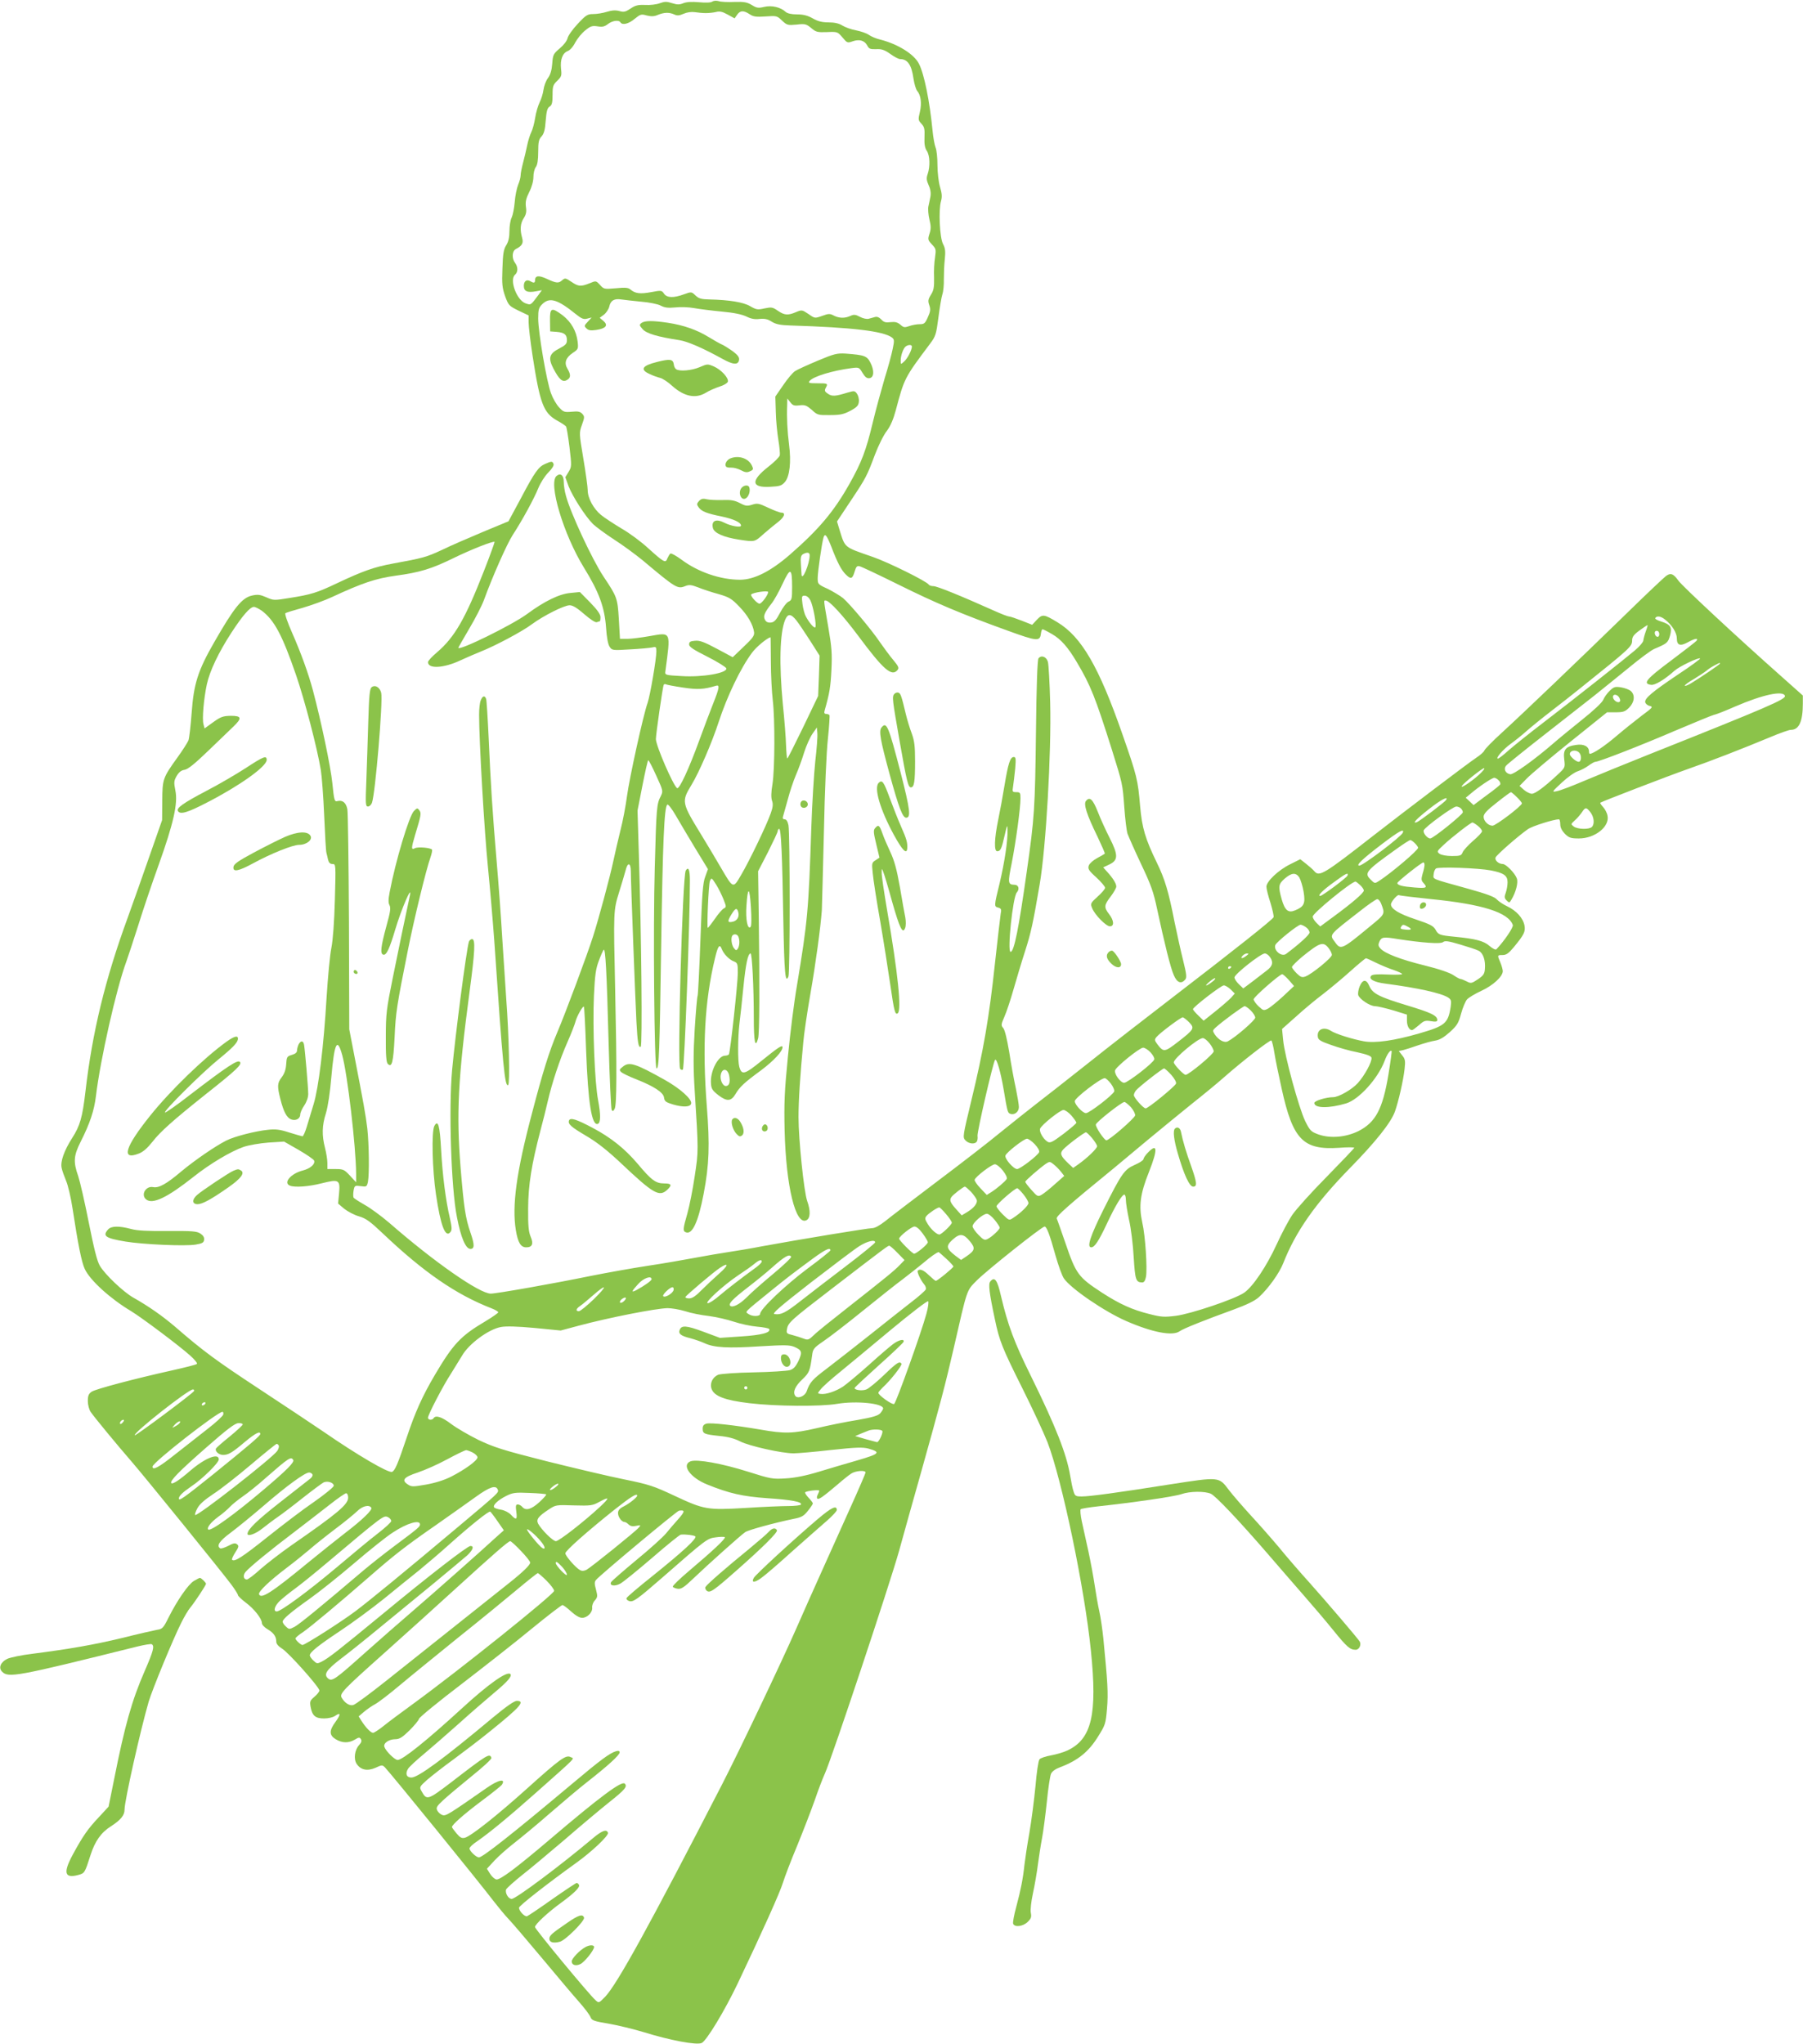 <?xml version="1.0" standalone="no"?>
<!DOCTYPE svg PUBLIC "-//W3C//DTD SVG 20010904//EN"
 "http://www.w3.org/TR/2001/REC-SVG-20010904/DTD/svg10.dtd">
<svg version="1.0" xmlns="http://www.w3.org/2000/svg"
 width="1129pt" height="1280pt" viewBox="0 0 1129 1280"
 preserveAspectRatio="xMidYMid meet">
<g transform="translate(0,1280) scale(0.1,-0.1)"
fill="#8bc34a" stroke="none">
<path d="M4460 12790 c-9 -7 -42 -8 -83 -4 -45 4 -78 2 -98 -6 -24 -10 -38
-10 -70 0 -34 11 -46 11 -77 0 -20 -8 -62 -13 -92 -11 -45 2 -63 -3 -92 -23
-32 -21 -42 -23 -70 -15 -23 6 -46 5 -78 -5 -25 -8 -63 -14 -85 -14 -36 0 -46
-6 -98 -62 -32 -34 -60 -74 -63 -89 -4 -17 -24 -43 -49 -64 -40 -34 -43 -40
-47 -95 -3 -40 -11 -69 -27 -91 -13 -17 -25 -51 -28 -74 -3 -23 -14 -58 -24
-78 -10 -20 -23 -64 -28 -97 -5 -33 -16 -73 -24 -89 -8 -16 -20 -53 -26 -83
-6 -30 -18 -80 -26 -110 -8 -30 -15 -65 -15 -78 0 -12 -7 -39 -16 -60 -8 -20
-18 -68 -21 -107 -3 -38 -12 -82 -19 -97 -8 -15 -14 -53 -14 -84 0 -39 -6 -67
-20 -89 -17 -27 -21 -55 -24 -147 -4 -97 -1 -121 17 -173 21 -57 25 -61 84
-90 l63 -30 0 -44 c0 -25 11 -119 25 -210 46 -298 68 -355 151 -403 30 -16 56
-34 59 -39 3 -5 13 -63 21 -129 14 -119 14 -122 -6 -155 l-20 -33 20 -56 c25
-64 103 -186 151 -235 19 -19 79 -63 134 -99 55 -35 136 -95 180 -131 207
-174 218 -180 265 -161 25 10 38 9 82 -8 29 -12 87 -31 128 -42 66 -19 82 -29
128 -77 53 -54 88 -114 94 -163 2 -21 -11 -38 -66 -90 l-68 -65 -99 53 c-79
42 -107 53 -137 50 -29 -2 -37 -7 -37 -23 0 -15 27 -33 115 -77 63 -32 116
-65 118 -73 7 -29 -150 -57 -282 -48 -97 5 -103 7 -100 27 34 257 39 247 -99
223 -51 -9 -114 -17 -139 -17 l-46 0 -7 123 c-8 132 -11 140 -96 267 -70 105
-207 399 -235 505 -8 27 -14 67 -14 88 0 41 -20 58 -45 37 -53 -44 43 -366
172 -575 94 -152 129 -248 138 -375 4 -60 12 -104 22 -119 15 -23 17 -24 127
-17 61 3 123 9 139 12 25 6 27 4 27 -25 0 -48 -39 -276 -55 -322 -27 -75 -114
-472 -129 -584 -8 -61 -26 -157 -41 -214 -14 -57 -34 -143 -44 -190 -21 -100
-91 -360 -128 -476 -36 -113 -173 -481 -224 -600 -50 -118 -91 -249 -159 -510
-96 -362 -125 -575 -100 -727 13 -79 31 -108 65 -108 38 0 47 22 28 66 -13 31
-17 68 -16 179 1 147 21 272 78 490 15 55 35 136 45 180 27 116 74 259 124
372 24 54 46 112 50 128 8 32 46 99 52 92 3 -2 9 -125 14 -273 12 -327 35
-474 73 -461 19 6 19 58 2 149 -21 109 -35 451 -26 653 6 131 12 171 31 220
12 33 26 64 30 68 11 12 19 -130 31 -583 6 -223 15 -411 19 -419 6 -11 10 -10
19 7 13 25 14 238 3 742 -11 501 -11 498 25 615 17 55 35 115 40 134 13 55 33
51 33 -6 0 -64 28 -798 35 -938 7 -133 13 -167 27 -159 11 7 5 672 -12 1214
l-8 265 31 158 c17 86 33 157 36 157 4 0 26 -43 50 -96 43 -94 44 -97 29 -128
-26 -50 -28 -68 -38 -448 -11 -376 -3 -1258 11 -1258 16 0 19 96 29 765 10
653 19 868 38 887 5 5 28 -24 54 -69 25 -43 80 -136 123 -207 l78 -128 -17
-47 c-15 -38 -20 -107 -30 -392 -7 -190 -15 -350 -18 -355 -3 -5 -11 -99 -18
-209 -9 -153 -9 -243 0 -385 24 -380 24 -376 0 -535 -12 -82 -33 -187 -46
-233 -28 -97 -29 -111 -9 -118 40 -16 78 67 111 241 35 183 39 305 20 546 -29
374 -14 660 51 929 18 77 29 92 42 59 12 -32 47 -68 77 -79 22 -9 24 -15 24
-71 0 -64 -47 -497 -56 -511 -3 -4 -14 -8 -24 -8 -44 0 -95 -100 -88 -175 2
-33 10 -44 47 -73 53 -40 79 -38 106 7 27 46 55 72 160 149 80 60 135 119 135
145 0 17 -26 0 -130 -84 -108 -88 -126 -93 -141 -38 -10 36 -9 184 1 269 5 41
17 145 25 230 15 147 28 210 45 210 9 0 20 -208 20 -402 0 -152 9 -196 27
-130 9 30 10 330 4 767 l-4 280 62 120 c33 66 61 125 61 132 0 7 4 13 9 13 12
0 19 -157 26 -575 6 -326 12 -398 32 -349 10 24 10 896 0 947 -5 24 -13 37
-24 37 -10 0 -14 6 -10 18 3 9 16 58 30 107 13 50 36 118 51 153 15 34 38 97
51 140 13 42 37 95 52 117 l28 40 3 -36 c2 -20 -4 -99 -13 -175 -8 -77 -20
-265 -25 -419 -17 -517 -23 -583 -90 -987 -17 -97 -42 -295 -56 -440 -22 -221
-25 -295 -21 -468 9 -350 69 -596 137 -560 25 13 26 60 4 121 -20 58 -54 384
-54 524 0 103 10 262 30 470 4 50 24 185 44 300 34 194 64 417 72 525 1 25 7
245 13 490 5 254 16 505 25 584 8 77 12 144 10 148 -3 4 -12 8 -21 8 -11 0
-14 6 -9 23 30 105 37 147 42 252 5 102 2 143 -20 271 -30 175 -29 164 -16
164 23 0 108 -93 203 -220 159 -214 211 -259 247 -215 11 13 6 23 -27 63 -22
26 -58 75 -81 108 -52 78 -190 242 -233 279 -19 15 -62 41 -96 58 -62 28 -63
30 -63 68 0 38 26 217 36 252 9 31 20 18 49 -55 38 -100 63 -147 90 -174 33
-33 42 -30 56 16 10 34 16 39 33 34 12 -3 120 -54 241 -114 234 -116 390 -182
680 -287 190 -69 207 -71 213 -19 2 14 6 26 10 26 4 0 30 -13 59 -30 56 -32
100 -82 155 -175 87 -146 116 -220 219 -545 69 -221 68 -217 79 -365 5 -71 14
-146 20 -165 7 -19 45 -105 85 -190 62 -130 78 -175 100 -280 47 -219 85 -372
105 -416 20 -47 46 -57 71 -28 11 13 9 33 -13 122 -15 59 -38 166 -53 237 -38
194 -61 270 -111 373 -72 148 -93 217 -105 354 -14 165 -19 188 -111 451 -147
422 -256 610 -407 701 -84 51 -94 52 -129 15 l-29 -31 -66 26 c-36 14 -71 26
-79 26 -7 0 -49 16 -93 36 -212 95 -358 154 -380 154 -13 0 -26 4 -30 10 -12
20 -254 140 -350 173 -184 64 -172 54 -209 172 l-15 50 83 125 c100 150 104
159 154 292 22 58 55 125 75 150 23 31 41 73 56 129 53 200 54 203 214 416 36
48 39 59 53 165 8 62 19 128 25 146 6 17 10 60 9 95 0 34 2 90 6 124 5 48 3
69 -11 95 -21 39 -29 212 -13 268 8 28 6 49 -6 90 -9 30 -16 90 -16 136 0 46
-5 95 -12 111 -6 15 -15 64 -19 108 -18 183 -52 352 -85 416 -30 60 -132 123
-241 151 -27 6 -59 20 -73 30 -14 10 -49 22 -79 28 -29 5 -68 19 -86 30 -22
14 -50 20 -88 20 -40 0 -67 7 -98 25 -32 18 -59 25 -98 25 -36 0 -61 6 -72 16
-32 29 -86 42 -134 31 -37 -9 -48 -7 -78 12 -29 17 -47 21 -108 19 -41 -2 -85
0 -99 5 -14 4 -31 3 -40 -3z m-40 -72 c19 0 48 3 64 7 22 6 40 2 72 -16 l44
-24 16 23 c19 27 40 28 78 3 24 -16 41 -18 100 -14 69 5 72 4 103 -26 31 -29
36 -30 91 -25 53 6 60 4 91 -21 30 -26 39 -28 99 -26 66 3 67 2 97 -33 29 -35
32 -36 63 -25 42 15 75 6 92 -25 11 -22 19 -25 56 -24 34 2 53 -4 89 -30 25
-18 52 -32 61 -32 47 0 72 -36 84 -122 5 -33 15 -67 23 -77 23 -26 30 -78 17
-132 -11 -47 -11 -52 10 -74 18 -19 21 -33 19 -83 -2 -43 2 -68 14 -86 20 -29
22 -98 6 -145 -9 -26 -8 -39 6 -71 12 -26 15 -50 11 -72 -4 -18 -9 -46 -13
-62 -3 -15 0 -52 7 -81 10 -41 10 -60 0 -89 -11 -35 -10 -39 15 -66 26 -27 27
-32 20 -82 -5 -29 -8 -86 -6 -126 1 -60 -2 -80 -20 -108 -18 -29 -19 -39 -10
-65 9 -26 7 -40 -9 -75 -17 -39 -23 -44 -51 -44 -18 0 -47 -5 -66 -12 -29 -10
-35 -9 -55 9 -18 15 -32 19 -61 16 -30 -4 -43 -1 -58 16 -13 14 -28 20 -40 16
-10 -3 -28 -8 -40 -11 -12 -3 -35 2 -54 12 -28 15 -38 16 -60 6 -35 -16 -70
-15 -104 2 -24 13 -33 13 -73 -2 -46 -16 -46 -16 -86 12 -39 26 -41 27 -77 12
-51 -22 -73 -20 -114 8 -33 23 -40 24 -84 15 -43 -10 -52 -8 -90 14 -43 25
-130 39 -254 42 -51 1 -67 5 -88 25 -25 24 -26 24 -73 7 -65 -24 -106 -22
-124 4 -14 21 -17 22 -80 10 -69 -13 -101 -9 -130 16 -14 12 -32 14 -92 8 -72
-6 -75 -6 -99 21 -25 27 -25 27 -66 10 -55 -22 -70 -20 -114 10 -35 24 -40 24
-56 10 -23 -21 -37 -20 -97 8 -52 24 -74 21 -74 -11 0 -15 -9 -16 -29 -4 -23
14 -41 1 -41 -29 0 -34 22 -44 76 -34 l37 7 -21 -29 c-50 -67 -47 -65 -82 -53
-55 20 -102 148 -65 179 19 16 19 49 0 74 -21 28 -19 73 4 86 41 21 50 38 40
72 -14 51 -11 90 11 123 14 22 18 39 13 70 -4 32 1 53 21 93 16 31 26 68 26
94 0 24 7 52 15 62 10 13 15 44 15 95 0 62 4 79 21 97 15 17 22 40 26 99 5 60
10 79 25 88 14 9 18 24 18 73 0 54 3 63 29 88 27 26 29 33 24 75 -6 57 9 98
41 111 15 5 35 28 48 54 13 24 41 59 63 76 33 27 44 30 77 25 30 -5 43 -2 64
14 28 22 69 28 79 11 12 -19 51 -10 89 22 36 29 41 31 76 21 29 -7 47 -6 70 4
39 16 71 17 103 2 18 -8 31 -7 58 5 20 9 48 13 69 10 19 -3 51 -6 70 -6z
m-405 -1807 c50 -4 105 -15 123 -25 25 -13 46 -15 90 -11 31 4 84 2 117 -4 33
-6 112 -16 175 -22 77 -7 127 -18 154 -31 28 -14 52 -19 82 -15 33 3 51 -1 76
-17 26 -16 52 -22 118 -24 388 -12 579 -35 635 -75 15 -12 16 -19 5 -71 -6
-32 -29 -116 -51 -187 -21 -72 -55 -195 -74 -275 -42 -175 -69 -247 -146 -384
-98 -174 -192 -285 -373 -443 -121 -105 -225 -157 -312 -157 -123 0 -263 48
-367 126 -33 24 -63 41 -69 38 -5 -3 -13 -17 -19 -30 -11 -32 -21 -26 -121 64
-42 39 -116 94 -165 122 -48 29 -107 67 -130 86 -47 39 -83 105 -83 155 0 19
-12 107 -27 196 -27 161 -27 163 -9 213 17 47 17 52 2 69 -13 14 -27 17 -66
13 -46 -4 -52 -2 -79 27 -17 18 -40 58 -51 89 -27 72 -80 382 -80 468 0 56 4
68 25 89 46 46 96 31 212 -63 35 -28 48 -33 70 -27 l28 7 -24 -26 c-23 -24
-24 -28 -9 -42 13 -13 27 -15 61 -10 61 9 77 29 46 56 l-24 20 27 20 c14 11
29 34 33 50 8 38 31 52 75 45 19 -3 76 -9 125 -14z m1695 -281 c0 -22 -28 -76
-49 -94 -21 -19 -21 -19 -21 7 0 32 17 79 33 89 17 11 37 10 37 -2z m-640
-1307 c0 -53 -48 -167 -51 -120 0 6 -2 36 -4 64 -3 41 0 55 13 63 26 14 42 12
42 -7z m-110 -199 c0 -74 -2 -82 -22 -91 -12 -5 -36 -36 -53 -69 -24 -46 -37
-60 -57 -62 -19 -2 -30 3 -38 17 -12 24 -4 44 42 103 16 20 47 76 69 124 48
103 59 99 59 -22z m-150 -31 c0 -18 -41 -73 -54 -73 -15 0 -60 50 -52 58 14
13 106 26 106 15z m264 -51 c18 -35 41 -160 31 -170 -7 -7 -37 27 -59 68 -8
14 -17 49 -21 78 -6 48 -5 52 14 52 12 0 26 -11 35 -28z m-87 -127 c15 -19 54
-77 86 -127 l59 -93 -4 -127 -5 -126 -94 -196 c-52 -107 -96 -195 -99 -195 -3
-1 -6 36 -8 82 -1 45 -10 161 -20 257 -24 252 -19 447 14 528 17 41 36 41 71
-3z m-160 -257 c0 -84 6 -193 12 -243 14 -118 13 -430 -2 -525 -9 -52 -9 -84
-3 -103 8 -21 6 -41 -8 -80 -25 -72 -133 -297 -185 -385 -51 -88 -49 -88 -128
47 -31 53 -86 146 -123 206 -122 199 -123 206 -61 309 47 76 130 268 171 395
53 162 138 339 209 434 26 36 94 92 116 97 1 0 1 -69 2 -152z m-551 -163 c92
-14 131 -12 207 11 25 8 22 -13 -18 -113 -19 -48 -58 -151 -86 -228 -65 -179
-125 -308 -139 -300 -24 15 -132 264 -133 307 0 30 43 330 49 340 3 5 9 6 14
3 5 -3 52 -12 106 -20z m209 -1235 c14 -22 34 -63 45 -90 19 -48 19 -50 1 -59
-10 -6 -35 -35 -56 -66 -21 -30 -41 -55 -43 -55 -7 0 5 272 13 293 10 23 11
23 40 -23z m215 -264 c-19 -19 -32 47 -26 132 8 124 20 121 28 -8 4 -68 4
-118 -2 -124z m-77 92 c8 -29 -8 -55 -38 -60 -30 -6 -31 4 -4 48 24 39 34 42
42 12z m1 -154 c9 -23 7 -57 -4 -74 -9 -13 -12 -12 -25 4 -15 20 -20 67 -8 79
11 12 31 7 37 -9z m-58 -869 c8 -42 0 -65 -21 -65 -21 0 -39 43 -31 74 10 40
43 35 52 -9z"/>
<path d="M3444 10793 l1 -68 40 -3 c49 -4 65 -17 65 -52 0 -22 -8 -31 -46 -51
-65 -33 -73 -60 -39 -126 36 -69 57 -88 84 -73 25 13 27 33 5 70 -23 37 -12
70 32 100 35 23 36 26 31 71 -8 67 -40 122 -93 164 -71 53 -81 49 -80 -32z"/>
<path d="M4017 10778 c-15 -12 -14 -15 7 -39 23 -27 93 -48 231 -69 51 -8 147
-50 265 -115 71 -40 103 -42 108 -8 2 16 -8 30 -40 54 -24 17 -54 36 -68 42
-14 6 -52 28 -85 48 -72 44 -155 73 -253 88 -94 14 -144 14 -165 -1z"/>
<path d="M5119 10541 c-64 -27 -128 -56 -141 -65 -14 -9 -47 -48 -74 -88 l-49
-71 3 -97 c1 -53 9 -132 16 -175 7 -42 11 -86 9 -96 -3 -11 -34 -42 -70 -70
-114 -89 -110 -134 10 -127 60 3 72 7 92 30 30 35 40 126 26 233 -11 86 -15
172 -12 245 l1 45 19 -24 c15 -20 25 -23 57 -19 34 4 44 0 77 -28 35 -33 40
-34 115 -33 64 0 85 5 127 27 41 22 51 33 53 57 2 17 -4 39 -12 50 -13 18 -17
19 -58 7 -78 -24 -97 -25 -123 -8 -21 14 -23 20 -15 36 16 29 14 30 -51 30
-53 0 -60 2 -49 15 23 28 141 64 262 80 47 6 48 5 69 -30 16 -26 27 -35 43
-33 29 4 32 46 7 96 -22 44 -38 49 -156 58 -54 3 -71 -1 -176 -45z"/>
<path d="M4116 10534 c-95 -23 -111 -48 -48 -76 20 -10 49 -20 65 -24 15 -3
50 -26 77 -51 74 -66 146 -81 210 -42 19 12 57 29 85 38 29 9 51 23 53 32 4
24 -41 73 -87 94 -40 17 -41 17 -90 -4 -49 -21 -125 -28 -147 -13 -7 4 -14 18
-15 32 -5 31 -24 34 -103 14z"/>
<path d="M4574 9930 c-23 -9 -38 -36 -28 -51 3 -5 17 -8 32 -7 15 1 42 -6 61
-16 26 -14 39 -16 57 -7 21 9 23 13 12 36 -21 45 -82 66 -134 45z"/>
<path d="M4639 9739 c-17 -32 4 -74 30 -60 19 10 31 46 23 69 -6 20 -40 14
-53 -9z"/>
<path d="M4377 9663 c-15 -17 -15 -22 -2 -40 18 -25 50 -38 144 -57 75 -16
121 -37 121 -57 0 -14 -63 -3 -102 17 -54 28 -85 14 -74 -32 8 -32 67 -58 164
-73 99 -15 96 -16 155 37 30 26 71 60 91 75 38 30 47 57 19 57 -10 0 -47 14
-83 31 -59 28 -68 29 -100 19 -31 -10 -41 -9 -77 10 -33 17 -56 21 -110 19
-37 -1 -82 1 -98 5 -24 6 -34 3 -48 -11z"/>
<path d="M3413 9895 c-41 -18 -64 -49 -153 -218 l-76 -141 -159 -66 c-88 -37
-204 -87 -257 -113 -99 -46 -118 -51 -309 -86 -114 -21 -184 -45 -349 -123
-124 -59 -162 -71 -296 -92 -98 -16 -101 -16 -146 4 -39 17 -54 19 -90 11 -63
-14 -112 -75 -236 -291 -103 -179 -129 -262 -142 -444 -6 -81 -15 -158 -20
-172 -6 -14 -37 -63 -69 -107 -92 -128 -94 -135 -95 -272 l-1 -120 -77 -220
c-42 -121 -104 -296 -138 -390 -141 -385 -222 -717 -265 -1090 -19 -162 -34
-215 -84 -292 -49 -77 -74 -146 -65 -186 3 -16 16 -52 28 -81 12 -28 30 -105
40 -171 34 -223 57 -340 77 -381 33 -71 160 -186 289 -263 69 -42 302 -217
370 -278 28 -25 48 -49 43 -53 -4 -5 -73 -22 -153 -40 -238 -53 -480 -117
-506 -134 -19 -13 -24 -25 -24 -59 0 -23 8 -54 18 -68 21 -31 160 -200 258
-313 78 -90 556 -679 622 -767 23 -31 42 -61 42 -67 0 -5 22 -26 48 -46 52
-38 102 -101 102 -129 0 -10 16 -27 35 -38 39 -23 55 -46 55 -79 0 -13 13 -28
35 -42 40 -23 235 -242 235 -263 0 -7 -14 -25 -31 -39 -28 -24 -30 -30 -24
-64 10 -55 30 -72 84 -72 27 0 56 7 69 16 36 25 37 10 3 -37 -41 -55 -40 -84
1 -109 41 -25 81 -25 119 -3 26 16 31 16 39 3 6 -10 3 -21 -11 -36 -28 -30
-36 -87 -16 -118 26 -39 67 -47 118 -25 41 19 43 19 60 2 44 -47 584 -711 684
-842 28 -36 66 -82 85 -102 19 -19 114 -130 210 -245 96 -115 202 -241 237
-280 35 -40 67 -82 71 -95 8 -20 22 -25 113 -40 57 -10 156 -34 219 -53 164
-51 332 -83 364 -68 30 14 143 200 226 374 155 326 264 569 282 628 11 36 51
141 90 234 38 93 87 220 109 282 21 62 50 138 65 171 43 95 408 1192 464 1393
28 102 91 327 140 500 117 417 149 539 200 760 89 389 81 366 147 433 59 60
407 337 424 337 13 0 32 -50 68 -180 18 -63 41 -128 53 -145 44 -64 255 -208
391 -267 163 -71 289 -95 333 -64 23 17 159 71 338 136 84 31 132 54 159 78
59 54 128 150 153 214 77 196 200 372 416 593 161 164 259 287 283 356 22 62
52 193 60 264 6 53 4 64 -15 87 l-21 27 28 6 c15 4 57 17 93 30 36 12 84 26
106 29 30 5 56 21 93 54 45 41 54 56 70 115 10 37 27 77 37 89 11 12 51 36 90
54 74 34 134 90 134 123 0 10 -7 35 -15 54 -20 47 -20 47 14 47 23 0 38 11 69
48 65 79 75 98 68 137 -9 47 -51 93 -108 120 -26 12 -55 32 -65 43 -13 16 -64
35 -183 68 -234 65 -215 57 -213 89 1 16 8 32 15 37 17 12 264 3 343 -12 81
-16 105 -32 105 -74 0 -18 -5 -48 -11 -65 -10 -27 -9 -35 5 -49 16 -16 18 -16
29 3 29 47 45 109 35 135 -12 33 -68 90 -88 90 -26 0 -52 24 -45 41 6 16 142
135 202 177 26 19 163 62 195 62 4 0 8 -14 8 -31 0 -20 10 -40 29 -60 26 -25
37 -29 88 -29 100 0 193 74 179 142 -3 18 -16 42 -28 55 -12 13 -20 25 -17 27
9 7 421 166 549 211 146 51 341 127 514 199 59 25 118 46 130 46 51 0 75 52
75 165 l0 50 -146 130 c-264 234 -607 553 -633 589 -31 43 -47 50 -74 32 -12
-7 -132 -121 -266 -252 -293 -285 -626 -604 -767 -733 -56 -51 -105 -101 -108
-110 -3 -9 -27 -30 -53 -47 -47 -31 -447 -334 -642 -486 -310 -242 -339 -260
-370 -223 -7 9 -30 29 -50 45 l-38 30 -62 -31 c-74 -36 -150 -108 -150 -141 0
-13 11 -58 25 -100 13 -43 22 -83 20 -91 -6 -15 -239 -200 -640 -508 -159
-122 -396 -306 -525 -409 -129 -102 -275 -217 -325 -255 -49 -38 -148 -117
-220 -175 -71 -59 -251 -198 -400 -310 -148 -112 -294 -223 -323 -247 -33 -26
-64 -43 -80 -43 -27 0 -446 -69 -687 -113 -71 -14 -168 -30 -215 -37 -47 -7
-141 -23 -210 -36 -69 -13 -201 -36 -295 -50 -93 -14 -255 -43 -360 -64 -224
-46 -585 -110 -622 -110 -70 0 -353 197 -634 442 -49 42 -118 93 -154 113 -35
20 -68 41 -71 46 -3 6 -3 25 0 44 6 32 8 33 45 28 36 -5 38 -4 45 27 9 49 7
234 -4 334 -10 84 -23 157 -86 481 l-27 140 -2 670 c-2 369 -6 687 -10 708 -8
41 -30 59 -62 51 -18 -5 -21 2 -32 113 -11 105 -69 382 -121 578 -29 109 -76
238 -131 363 -28 63 -47 118 -42 122 4 4 53 19 108 34 55 16 138 46 185 68
187 87 273 116 396 133 155 21 226 43 365 111 106 52 248 108 256 101 1 -2
-28 -84 -67 -183 -116 -297 -183 -414 -293 -508 -32 -27 -57 -54 -57 -62 0
-44 100 -38 205 12 39 18 95 42 125 54 91 36 262 127 320 171 72 53 202 119
237 119 20 0 47 -17 92 -56 38 -33 69 -53 78 -50 8 3 17 6 19 6 2 0 4 11 4 26
0 17 -19 45 -64 91 l-65 66 -60 -6 c-69 -6 -163 -52 -271 -132 -94 -69 -430
-234 -430 -211 0 2 31 56 68 119 38 64 79 144 92 179 53 146 144 352 181 409
60 92 133 226 160 293 13 32 41 76 62 97 24 24 37 45 33 54 -7 18 -12 18 -53
0z m-1775 -918 c80 -60 129 -152 217 -407 54 -159 131 -452 154 -592 6 -37 16
-165 21 -285 5 -120 11 -225 14 -233 2 -8 7 -27 10 -42 5 -20 13 -28 28 -28
21 0 21 0 15 -222 -4 -142 -12 -252 -22 -303 -9 -44 -22 -183 -30 -310 -18
-307 -50 -566 -81 -668 -14 -45 -33 -109 -43 -142 -10 -33 -22 -60 -27 -60 -5
1 -42 11 -83 24 -58 19 -86 22 -132 17 -80 -8 -213 -42 -263 -68 -69 -35 -197
-123 -281 -193 -93 -79 -141 -105 -176 -98 -46 9 -79 -48 -44 -77 40 -33 132
11 295 140 104 83 237 162 316 189 32 11 103 23 156 27 l97 6 91 -52 c50 -29
94 -59 97 -67 8 -22 -24 -50 -71 -62 -75 -19 -125 -78 -80 -95 31 -12 117 -6
199 15 108 27 116 22 108 -65 l-6 -62 39 -33 c22 -17 63 -39 92 -47 44 -13 70
-32 150 -108 255 -242 458 -382 680 -468 23 -9 42 -20 42 -25 0 -4 -37 -30
-82 -57 -154 -91 -201 -142 -315 -335 -79 -134 -124 -235 -176 -391 -56 -167
-74 -209 -92 -216 -22 -9 -217 105 -430 252 -60 41 -239 160 -397 264 -275
181 -353 238 -533 394 -80 68 -166 128 -260 181 -62 35 -179 146 -210 200 -17
28 -37 109 -69 270 -25 127 -55 257 -66 290 -32 90 -29 129 15 216 58 115 85
195 96 288 27 225 127 670 190 840 11 30 44 131 74 225 29 94 87 266 129 382
93 260 121 385 104 465 -10 50 -9 60 8 90 14 24 29 36 50 39 22 4 64 38 149
120 65 63 136 131 157 151 55 53 51 67 -17 67 -48 -1 -63 -6 -110 -40 l-54
-39 -7 27 c-9 33 2 159 21 248 18 84 73 200 155 326 70 107 116 160 140 160 9
0 30 -11 48 -23z m8789 -57 c43 -34 73 -82 73 -117 0 -44 21 -51 70 -24 40 22
65 28 55 11 -3 -6 -76 -62 -161 -126 -157 -117 -180 -145 -125 -152 23 -4 85
33 146 88 30 27 153 86 161 77 3 -2 -59 -48 -138 -100 -162 -109 -211 -150
-206 -174 2 -9 14 -20 28 -23 23 -6 19 -10 -51 -62 -42 -32 -113 -89 -159
-128 -70 -60 -144 -110 -165 -110 -3 0 -5 6 -5 14 0 32 -32 49 -79 42 -67 -9
-84 -29 -76 -92 6 -50 6 -50 -42 -95 -85 -79 -140 -119 -161 -119 -11 0 -34
11 -49 24 l-28 25 45 46 c25 26 148 130 274 231 l229 184 54 0 c47 0 59 4 84
29 34 34 39 79 11 104 -10 9 -37 19 -60 23 -38 6 -46 4 -72 -21 -16 -15 -34
-40 -41 -57 -7 -17 -60 -67 -133 -125 -66 -53 -148 -120 -181 -149 -118 -102
-248 -195 -268 -192 -30 5 -44 33 -26 54 7 9 115 96 239 193 124 97 265 208
314 246 49 39 145 117 214 173 69 57 141 111 161 119 80 34 85 38 98 82 15 54
4 71 -57 90 -23 7 -38 16 -35 21 10 16 35 12 62 -10z m-122 -75 c-8 -22 -14
-47 -15 -56 0 -9 -23 -36 -51 -60 -71 -60 -391 -313 -578 -456 -85 -65 -181
-142 -213 -170 -32 -29 -63 -53 -68 -53 -18 0 31 57 79 92 25 18 69 53 97 78
28 25 97 81 154 125 57 44 139 108 182 143 317 254 328 264 328 302 0 22 10
36 47 63 27 20 49 34 50 33 1 -1 -4 -20 -12 -41z m85 -16 c0 -24 -23 -21 -28
4 -2 10 3 17 12 17 10 0 16 -9 16 -21z m380 -184 c0 -5 -118 -85 -182 -124
-21 -12 -38 -19 -38 -14 0 5 26 24 58 42 31 19 66 42 77 51 11 10 34 25 50 33
34 18 35 19 35 12z m407 -202 c7 -21 -111 -72 -842 -363 -148 -59 -334 -135
-412 -168 -77 -33 -156 -63 -175 -66 -32 -7 -32 -5 32 54 35 33 80 65 100 71
19 6 49 22 67 35 17 13 37 24 43 24 22 0 286 103 500 195 118 50 227 95 242
99 16 3 76 27 135 53 172 74 299 101 310 66z m-1037 -12 c7 -14 7 -22 0 -26
-13 -8 -40 13 -40 31 0 21 28 17 40 -5z m-252 -343 c17 -17 15 -58 -3 -58 -16
0 -55 34 -55 48 0 24 38 30 58 10z m-629 -141 c-48 -43 -118 -89 -105 -68 13
20 127 111 139 111 7 -1 -9 -20 -34 -43z m125 -33 c9 -8 13 -20 10 -26 -3 -5
-42 -37 -87 -69 l-80 -60 -24 23 -25 23 34 28 c49 42 131 97 145 97 6 0 19 -7
27 -16z m114 -105 c18 -17 32 -35 32 -39 0 -16 -164 -140 -184 -140 -27 0 -56
29 -56 56 0 18 21 41 83 89 45 36 85 65 88 65 3 0 20 -14 37 -31z m-443 -18
c-7 -13 -165 -132 -183 -139 -33 -12 -2 21 76 82 73 58 125 85 107 57z m93
-53 c7 -7 12 -17 12 -24 0 -14 -186 -164 -204 -164 -19 0 -47 35 -41 51 8 21
183 149 204 149 9 0 22 -5 29 -12z m811 -24 c23 -30 27 -74 9 -92 -17 -17 -90
-15 -114 3 -19 15 -18 15 7 38 15 13 34 36 44 50 22 34 28 34 54 1z m-705 -85
c14 -11 26 -26 26 -34 0 -7 -25 -34 -56 -60 -30 -26 -60 -59 -65 -71 -8 -21
-15 -24 -67 -24 -34 0 -66 6 -78 14 -18 14 -17 16 26 56 52 49 170 140 180
140 4 0 19 -9 34 -21z m-470 -43 c-10 -25 -249 -206 -272 -206 -25 0 21 43
143 136 107 81 140 99 129 70z m76 -66 c11 -11 20 -24 20 -28 0 -16 -164 -155
-243 -207 -28 -18 -29 -18 -54 7 -42 42 -32 54 161 192 43 31 82 56 87 56 5 0
18 -9 29 -20z m60 -136 c0 -9 -5 -34 -12 -55 -9 -33 -9 -42 5 -57 28 -31 20
-35 -55 -29 -77 6 -108 14 -108 28 0 9 151 129 163 129 4 0 7 -7 7 -16z m-784
-78 c8 -14 21 -54 27 -90 12 -73 3 -93 -53 -116 -43 -18 -64 -1 -84 68 -23 82
-21 96 19 131 43 37 69 39 91 7z m302 12 c-5 -14 -157 -127 -171 -128 -20 0
15 35 84 85 76 56 94 65 87 43z m79 -60 c13 -12 23 -27 23 -34 0 -15 -72 -77
-189 -163 l-84 -62 -23 22 c-13 13 -24 30 -24 40 0 21 242 219 268 219 3 0 16
-10 29 -22z m447 -88 c319 -32 481 -83 509 -162 5 -14 -55 -102 -103 -152 -5
-5 -23 4 -43 21 -36 32 -88 45 -222 58 -91 9 -99 12 -116 44 -14 24 -34 34
-126 65 -103 34 -153 65 -153 93 0 17 41 64 50 58 5 -3 97 -14 204 -25z m-316
-27 c26 -68 28 -64 -76 -149 -168 -139 -177 -143 -211 -95 -37 51 -46 40 152
194 54 43 104 77 111 77 8 0 18 -12 24 -27z m-470 -149 c12 -8 22 -23 22 -33
0 -14 -64 -72 -147 -134 -28 -21 -80 23 -67 56 7 19 141 127 158 127 6 0 22
-7 34 -16z m642 1 c25 -14 17 -20 -25 -15 -25 2 -29 6 -20 19 8 14 15 13 45
-4z m-66 -75 c149 -23 267 -32 282 -19 12 10 33 7 107 -15 51 -15 103 -32 116
-39 28 -14 44 -60 39 -115 -2 -30 -10 -41 -44 -64 -39 -26 -44 -27 -70 -13
-16 8 -33 15 -38 15 -6 0 -26 11 -45 24 -22 15 -91 39 -181 61 -153 38 -248
75 -276 106 -14 16 -15 24 -6 44 13 28 25 30 116 15z m-435 -56 c12 -15 21
-34 21 -43 0 -18 -125 -120 -165 -135 -21 -8 -30 -5 -55 19 -16 16 -30 34 -30
40 0 6 30 36 66 66 110 89 130 95 163 53z m-515 -49 c-25 -19 -40 -19 -24 0 7
8 20 15 28 15 13 0 12 -3 -4 -15z m150 -10 c21 -32 14 -55 -22 -82 -15 -12
-54 -42 -87 -67 l-60 -45 -27 26 c-16 15 -28 34 -28 43 0 20 165 150 190 150
10 0 25 -11 34 -25z m664 -34 c31 -15 81 -36 110 -45 28 -10 52 -21 52 -25 0
-4 -41 -5 -91 -3 -59 3 -94 1 -102 -7 -20 -20 15 -41 88 -50 204 -27 349 -59
393 -87 19 -13 21 -20 16 -57 -16 -105 -35 -121 -198 -168 -155 -45 -275 -62
-346 -49 -71 13 -177 46 -207 66 -45 28 -88 8 -81 -38 2 -19 17 -28 83 -51 44
-16 118 -37 165 -46 59 -13 86 -23 88 -34 5 -23 -43 -112 -86 -159 -36 -40
-120 -88 -154 -88 -45 0 -118 -23 -118 -36 0 -34 92 -35 199 -3 80 24 199 155
241 266 16 43 36 71 44 62 2 -2 -7 -69 -20 -148 -36 -216 -80 -298 -187 -353
-79 -39 -176 -48 -252 -21 -46 17 -52 23 -82 83 -39 80 -129 409 -138 506 l-7
71 89 79 c48 44 124 107 168 140 44 34 121 98 170 142 50 45 94 81 98 82 4 0
33 -13 65 -29z m-908 -25 c0 -3 -4 -8 -10 -11 -5 -3 -10 -1 -10 4 0 6 5 11 10
11 6 0 10 -2 10 -4z m361 -83 l32 -37 -68 -64 c-38 -35 -81 -70 -96 -78 -26
-13 -29 -12 -58 15 -17 16 -31 36 -31 44 0 14 163 157 179 157 5 0 24 -17 42
-37z m-477 -8 c-39 -31 -58 -35 -25 -6 19 17 37 28 40 26 2 -3 -4 -12 -15 -20z
m113 -51 l25 -25 -23 -26 c-13 -14 -57 -52 -98 -85 l-74 -59 -33 32 c-19 18
-34 36 -34 40 0 13 175 148 193 149 10 0 29 -12 44 -26z m125 -131 c15 -15 28
-35 28 -45 0 -16 -122 -122 -171 -148 -22 -12 -58 7 -83 44 -14 22 -13 25 7
43 43 39 171 133 181 133 5 0 23 -12 38 -27z m-387 -73 c37 -38 33 -45 -69
-124 -84 -65 -90 -66 -130 -13 -17 23 -17 28 -5 43 20 25 152 124 165 124 5 0
23 -14 39 -30z m129 -133 c15 -19 26 -41 26 -50 0 -17 -156 -147 -176 -147
-13 0 -74 65 -74 78 0 25 152 152 182 152 9 0 28 -15 42 -33z m406 -60 c6 -39
27 -141 46 -226 70 -317 134 -383 359 -368 52 4 95 4 95 0 0 -3 -78 -85 -173
-182 -96 -97 -192 -204 -215 -238 -23 -34 -67 -117 -98 -185 -63 -137 -148
-264 -203 -302 -57 -40 -334 -133 -428 -145 -72 -9 -92 -8 -165 11 -106 26
-186 62 -296 133 -150 98 -164 116 -231 313 -26 75 -50 144 -54 152 -5 14 69
80 362 319 36 30 131 109 211 176 80 66 204 168 275 225 72 57 162 131 200
165 110 97 287 235 296 230 4 -3 13 -38 19 -78z m-5837 -14 c33 -119 86 -574
87 -742 l0 -54 -38 41 c-36 39 -43 42 -90 42 l-52 0 0 38 c0 21 -7 64 -15 95
-20 78 -19 139 6 217 12 39 26 130 34 228 19 215 37 249 68 135z m5061 18 c15
-16 26 -36 24 -44 -4 -21 -167 -147 -189 -147 -22 0 -62 54 -57 77 4 22 154
143 176 143 10 0 31 -13 46 -29z m130 -141 c21 -24 33 -46 30 -55 -7 -18 -174
-155 -190 -155 -15 0 -74 67 -74 83 0 7 6 20 13 29 16 21 166 138 176 138 5 0
25 -18 45 -40z m-378 -55 c14 -19 24 -41 21 -49 -9 -23 -156 -136 -177 -136
-20 0 -70 53 -70 75 0 20 160 143 187 144 7 1 24 -15 39 -34z m125 -147 c16
-18 28 -42 27 -52 -3 -18 -162 -156 -180 -156 -13 0 -69 83 -66 99 3 16 162
141 179 141 5 0 24 -15 40 -32z m-372 -53 c17 -20 31 -40 31 -45 0 -5 -37 -36
-81 -70 -72 -54 -84 -59 -101 -48 -27 18 -52 63 -45 81 9 24 126 117 146 117
11 0 33 -16 50 -35z m130 -142 c17 -21 31 -43 31 -50 0 -14 -62 -74 -116 -112
l-34 -24 -31 29 c-47 45 -54 62 -32 86 23 26 132 108 143 108 5 0 22 -17 39
-37z m-360 -37 c20 -21 31 -41 28 -50 -8 -21 -119 -106 -138 -106 -23 0 -80
66 -73 85 8 21 116 105 135 105 8 0 30 -15 48 -34z m164 -172 l21 -27 -60 -53
c-32 -29 -70 -59 -83 -66 -22 -12 -26 -10 -62 31 -22 24 -39 47 -39 51 0 8 88
84 129 113 23 15 26 15 48 -3 13 -10 34 -31 46 -46z m-363 6 c19 -24 28 -45
24 -52 -10 -16 -59 -58 -96 -82 l-29 -18 -40 42 c-22 23 -38 47 -36 53 6 20
107 97 127 97 10 0 33 -18 50 -40z m-200 -132 c16 -18 33 -41 36 -51 7 -21
-19 -53 -64 -79 l-30 -18 -36 40 c-36 40 -42 56 -28 75 10 15 75 65 84 65 4 0
21 -15 38 -32z m329 -17 c17 -21 31 -46 31 -54 0 -15 -49 -63 -96 -93 -25 -17
-26 -16 -65 22 -21 21 -39 44 -39 51 0 13 115 113 130 113 4 0 22 -18 39 -39z
m-485 -123 c20 -23 36 -47 36 -54 0 -12 -65 -74 -78 -74 -16 0 -52 32 -72 65
-19 30 -20 38 -8 52 14 17 68 53 80 53 3 0 23 -19 42 -42z m305 -37 c17 -21
31 -43 31 -48 0 -12 -48 -57 -76 -71 -18 -9 -26 -6 -57 26 -21 21 -37 45 -37
54 0 21 65 78 90 78 10 0 32 -18 49 -39z m-451 -85 c18 -24 32 -49 32 -54 0
-13 -71 -72 -86 -72 -11 0 -94 84 -94 94 0 14 78 76 96 76 13 0 32 -16 52 -44z
m296 -49 c35 -43 31 -57 -23 -94 l-33 -22 -35 26 c-58 45 -61 61 -19 100 46
42 69 40 110 -10z m-594 -6 c0 -5 -84 -74 -187 -152 -104 -79 -230 -176 -281
-216 -94 -74 -122 -87 -162 -81 -18 2 30 44 228 198 139 107 275 210 304 228
50 31 98 42 98 23z m140 -66 l44 -45 -30 -31 c-33 -35 -90 -81 -329 -269 -93
-73 -187 -148 -207 -168 -33 -32 -39 -34 -65 -24 -15 6 -46 16 -69 22 -38 9
-41 12 -36 38 7 41 27 58 277 250 333 256 355 272 363 272 5 0 28 -20 52 -45z
m-420 16 c0 -4 -64 -56 -143 -114 -139 -104 -297 -254 -297 -283 0 -18 -50
-19 -74 -1 -21 15 -33 3 147 149 92 75 141 112 255 196 79 58 112 74 112 53z
m725 -52 c25 -23 45 -45 45 -49 0 -8 -100 -90 -110 -90 -4 0 -23 16 -43 35
-34 33 -56 42 -70 29 -7 -7 18 -60 40 -86 9 -10 13 -24 10 -32 -3 -7 -45 -45
-94 -82 -48 -38 -165 -129 -258 -204 -94 -74 -213 -168 -266 -208 -93 -70
-108 -87 -128 -144 -12 -32 -58 -49 -72 -27 -16 24 1 61 46 103 43 41 47 53
60 147 5 43 10 49 74 93 37 25 146 109 242 187 96 77 209 168 253 200 43 33
101 79 130 103 43 37 83 65 94 66 1 0 23 -19 47 -41z m-971 12 c3 -5 -47 -53
-112 -107 -64 -53 -139 -119 -165 -146 -46 -46 -90 -68 -105 -54 -12 13 15 41
109 114 52 40 121 96 153 125 80 71 109 87 120 68z m-184 -30 c0 -6 -15 -21
-32 -34 -107 -78 -189 -142 -236 -182 -29 -25 -60 -45 -70 -45 -24 1 95 110
188 173 41 27 88 60 103 73 30 25 47 30 47 15z m-265 -74 c-33 -29 -83 -76
-111 -104 -37 -38 -59 -53 -79 -53 -14 0 -25 4 -23 9 4 10 178 158 217 183 56
37 53 15 -4 -35z m-425 -37 c0 -9 -45 -41 -97 -69 -32 -16 -29 -7 13 39 34 38
84 55 84 30z m-362 -125 c-43 -41 -84 -75 -93 -75 -22 0 -19 15 8 33 12 8 48
38 80 66 89 78 92 61 5 -24z m500 58 c-4 -21 -54 -51 -65 -39 -8 8 41 56 58
56 6 0 9 -8 7 -17z m-311 -70 c-9 -9 -20 -13 -24 -9 -4 4 1 14 11 22 25 18 35
8 13 -13z m1894 -79 c-32 -118 -189 -556 -202 -565 -12 -7 -99 55 -99 70 0 4
12 18 26 32 49 44 124 140 119 150 -12 18 -28 8 -110 -71 -46 -44 -95 -84
-110 -90 -28 -11 -78 -3 -73 10 2 5 70 68 152 142 82 73 151 139 154 146 7 21
-30 13 -67 -15 -20 -15 -89 -74 -153 -132 -65 -58 -136 -117 -159 -133 -46
-30 -108 -51 -141 -46 -20 3 -20 3 1 29 11 15 66 64 123 110 56 46 201 166
322 267 121 100 223 179 228 174 4 -4 0 -39 -11 -78z m-1511 16 c36 -12 102
-25 148 -30 45 -6 117 -22 158 -36 42 -14 108 -28 146 -31 38 -3 71 -10 74
-14 14 -23 -48 -39 -175 -47 l-133 -9 -105 39 c-105 39 -136 41 -147 11 -10
-24 8 -38 66 -52 29 -8 70 -22 91 -32 58 -27 146 -32 344 -19 154 9 186 9 216
-3 49 -21 52 -33 27 -88 -18 -37 -31 -51 -54 -58 -17 -5 -119 -12 -226 -14
-109 -2 -207 -9 -223 -15 -35 -15 -54 -54 -41 -89 16 -45 84 -71 236 -89 167
-20 447 -22 551 -4 120 20 287 3 287 -29 0 -5 -8 -18 -17 -29 -14 -16 -46 -26
-143 -43 -69 -11 -183 -34 -254 -51 -153 -35 -203 -36 -356 -9 -159 27 -308
44 -336 37 -17 -5 -24 -13 -24 -31 0 -32 9 -36 103 -46 55 -5 96 -16 131 -34
56 -29 261 -75 335 -75 25 0 131 9 235 21 157 17 197 18 233 9 81 -23 72 -33
-65 -73 -70 -20 -181 -53 -247 -73 -79 -24 -149 -38 -206 -41 -82 -5 -93 -3
-235 42 -161 51 -320 80 -360 65 -59 -23 -1 -103 104 -145 138 -56 222 -75
377 -86 152 -10 220 -23 210 -40 -4 -5 -39 -9 -78 -9 -40 0 -160 -5 -268 -12
-241 -14 -259 -11 -447 77 -128 60 -157 70 -314 102 -95 19 -314 71 -487 114
-273 69 -328 87 -425 133 -61 30 -138 75 -171 100 -58 44 -97 57 -110 36 -9
-14 -35 -12 -35 3 0 19 96 203 144 276 23 37 54 87 69 112 42 74 166 166 244
180 32 6 102 4 211 -6 l163 -16 112 30 c186 50 480 108 557 110 25 0 74 -8
110 -19z m390 -480 c0 -5 -4 -10 -10 -10 -5 0 -10 5 -10 10 0 6 5 10 10 10 6
0 10 -4 10 -10z m-3465 -20 c-10 -17 -366 -282 -371 -277 -13 13 335 287 364
287 7 0 10 -5 7 -10z m70 -80 c-3 -5 -11 -10 -16 -10 -6 0 -7 5 -4 10 3 6 11
10 16 10 6 0 7 -4 4 -10z m113 -67 c-2 -9 -46 -50 -98 -90 -52 -41 -144 -113
-204 -160 -103 -82 -141 -102 -141 -76 0 25 406 342 438 343 5 0 7 -8 5 -17z
m-628 -48 c-7 -9 -15 -13 -17 -11 -7 7 7 26 19 26 6 0 6 -6 -2 -15z m355 -5
c-3 -5 -16 -15 -28 -21 -22 -12 -22 -12 -3 10 19 21 43 30 31 11z m395 -9 c0
-5 -37 -39 -82 -76 -46 -37 -85 -71 -86 -76 -7 -17 20 -39 45 -39 33 0 57 14
137 82 65 54 96 70 96 49 0 -11 -67 -68 -298 -255 -181 -145 -212 -167 -212
-149 0 16 24 39 75 74 70 46 175 149 175 171 0 43 -86 9 -180 -72 -67 -58
-109 -85 -117 -77 -12 13 48 74 218 223 131 115 181 153 202 153 15 1 27 -3
27 -8z m4005 -41 c6 -10 -21 -70 -33 -70 -4 1 -36 9 -72 19 l-65 19 35 15 c19
8 42 17 50 20 25 9 78 8 85 -3z m-3780 -90 c4 -6 0 -22 -9 -35 -29 -43 -502
-413 -514 -401 -3 3 3 22 14 42 13 25 45 53 99 89 44 28 150 111 235 183 85
72 158 131 162 131 4 1 10 -4 13 -9z m1215 -45 c17 -9 30 -22 30 -30 0 -20
-79 -77 -165 -121 -46 -23 -102 -40 -159 -50 -80 -14 -90 -14 -112 1 -42 27
-26 46 62 75 45 15 128 52 185 83 57 31 110 56 117 57 7 0 26 -7 42 -15z
m-1124 -46 c9 -14 -37 -61 -181 -183 -185 -157 -337 -267 -351 -253 -11 11 17
46 63 80 27 19 59 47 73 62 14 15 50 44 80 65 31 21 96 73 145 117 144 126
157 134 171 112z m3584 -79 c0 -5 -43 -105 -96 -222 -53 -117 -133 -296 -179
-398 -46 -102 -117 -261 -158 -355 -97 -221 -362 -777 -464 -975 -456 -886
-657 -1251 -733 -1332 -40 -41 -40 -41 -61 -22 -39 34 -379 445 -379 458 0 17
82 93 165 153 83 61 120 98 110 112 -3 6 -10 11 -14 11 -4 0 -72 -45 -152
-101 -79 -56 -150 -104 -158 -107 -15 -6 -51 32 -51 53 0 12 179 152 360 282
95 68 203 170 197 187 -8 25 -38 14 -98 -37 -201 -169 -479 -377 -505 -377
-22 0 -44 41 -34 61 6 9 50 49 99 88 49 38 169 139 268 223 98 85 222 189 276
232 102 81 117 100 99 118 -19 19 -156 -83 -472 -352 -206 -175 -308 -252
-332 -248 -10 2 -28 17 -39 35 l-20 32 48 52 c26 28 82 77 123 109 41 32 142
115 223 186 82 71 185 158 230 193 129 101 207 171 207 188 0 10 -6 12 -22 8
-40 -12 -96 -53 -280 -208 -371 -311 -556 -457 -579 -457 -17 0 -59 40 -59 56
0 7 21 28 48 45 78 54 198 153 366 302 268 238 243 213 219 225 -29 16 -66
-11 -274 -198 -188 -169 -350 -297 -388 -307 -20 -5 -30 1 -53 28 -15 18 -28
36 -28 39 0 14 73 79 185 163 66 49 123 95 127 101 28 42 -20 33 -93 -18 -238
-166 -257 -178 -278 -171 -11 3 -26 16 -32 27 -10 19 -6 27 37 67 27 25 107
92 177 149 71 57 127 108 124 115 -10 31 -24 23 -252 -153 -147 -112 -153
-114 -185 -56 -15 26 -14 28 35 72 28 24 103 83 168 130 65 48 169 127 230
177 185 149 218 187 163 187 -16 0 -66 -35 -148 -103 -311 -260 -470 -377
-512 -377 -31 0 -40 25 -20 56 9 13 53 54 98 91 44 37 141 121 215 187 74 67
176 155 226 197 84 70 113 104 101 117 -21 20 -136 -61 -306 -217 -216 -198
-369 -321 -400 -321 -18 0 -74 55 -83 82 -8 23 28 48 69 48 25 0 44 12 87 54
30 30 58 63 61 74 4 11 124 109 267 218 143 110 341 265 440 347 99 81 185
147 191 147 6 0 30 -18 54 -40 27 -25 53 -40 69 -40 33 0 67 35 63 65 -1 13 6
33 17 44 17 20 18 26 7 68 -10 36 -10 48 0 60 24 30 506 432 520 434 38 5 38
-4 -3 -51 -24 -27 -60 -68 -79 -92 -19 -23 -102 -98 -185 -166 -82 -68 -154
-131 -158 -138 -13 -23 22 -29 57 -10 17 9 107 82 199 161 92 80 173 145 180
146 33 3 83 -4 91 -11 12 -12 -75 -93 -268 -248 -88 -70 -161 -132 -163 -139
-2 -6 5 -14 17 -18 25 -8 51 11 205 145 279 244 283 247 337 254 28 4 53 4 57
1 7 -8 -76 -86 -223 -210 -58 -49 -105 -94 -103 -100 2 -5 16 -11 31 -13 21
-3 40 9 94 61 93 89 302 276 329 294 22 14 183 58 304 83 47 9 62 17 88 50 17
21 31 42 31 46 0 5 -12 20 -27 36 -14 15 -24 30 -21 34 9 9 88 18 88 10 0 -4
-5 -16 -10 -26 -6 -11 -6 -21 -1 -24 10 -6 36 13 126 89 33 29 71 59 85 68 26
18 90 23 90 7z m-3464 -11 c4 -7 -2 -19 -14 -28 -11 -9 -96 -75 -189 -148
-143 -112 -203 -170 -203 -197 0 -19 52 0 95 35 28 22 70 54 95 71 25 17 95
70 155 118 61 48 119 91 130 97 24 13 65 0 65 -20 0 -8 -55 -53 -122 -100 -68
-46 -199 -146 -293 -221 -158 -126 -207 -158 -222 -142 -3 3 6 23 20 45 22 34
24 41 12 51 -12 10 -23 8 -55 -9 -23 -12 -46 -19 -51 -16 -25 16 -5 46 64 97
39 29 136 108 214 175 139 120 253 203 279 203 7 0 16 -5 20 -11z m1525 -79
c-13 -11 -28 -20 -35 -20 -6 1 0 10 13 20 13 11 28 20 35 20 6 -1 0 -10 -13
-20z m-364 -17 c7 -19 9 -17 -242 -228 -344 -289 -561 -467 -650 -534 -88 -66
-315 -211 -331 -211 -10 0 -44 31 -44 41 0 4 21 23 48 40 50 35 224 180 412
344 158 138 228 193 420 326 91 64 203 143 250 177 86 62 125 75 137 45z m303
-30 c3 -3 -17 -25 -43 -49 -51 -46 -85 -55 -107 -29 -7 8 -19 15 -28 15 -12 0
-14 -9 -9 -45 7 -51 0 -56 -33 -20 -14 15 -40 28 -62 32 -21 3 -41 10 -44 15
-9 14 24 45 75 71 42 21 58 23 147 19 54 -2 101 -6 104 -9z m-1240 -21 c0 -42
-68 -99 -351 -295 -69 -48 -158 -117 -198 -152 -39 -36 -78 -65 -85 -65 -22 0
-26 27 -8 48 29 33 155 136 299 245 76 58 178 137 228 176 49 39 96 71 102 71
8 0 13 -12 13 -28z m1810 13 c0 -10 -47 -48 -82 -66 -28 -14 -38 -26 -38 -43
0 -25 23 -56 41 -56 6 0 17 -7 26 -16 11 -10 25 -13 47 -8 29 6 30 5 16 -11
-20 -24 -298 -248 -327 -264 -16 -8 -29 -9 -41 -2 -27 14 -92 89 -92 105 0 16
137 137 310 275 100 79 140 104 140 86z m-235 -72 c-102 -94 -255 -213 -274
-213 -19 0 -89 70 -111 109 -14 27 0 46 67 90 42 28 46 29 157 25 104 -3 117
-1 157 21 68 37 69 29 4 -32z m-1430 -4 c9 -13 -58 -77 -164 -158 -44 -34
-147 -116 -229 -183 -232 -191 -298 -233 -310 -200 -5 16 65 83 173 165 44 33
107 84 140 112 33 29 107 88 165 132 58 43 119 94 137 111 32 32 75 43 88 21z
m791 -85 l39 -56 -46 -41 c-104 -96 -394 -352 -524 -464 -77 -66 -214 -186
-305 -267 -181 -162 -201 -176 -225 -156 -30 25 -12 53 76 121 48 36 158 124
245 196 88 72 240 197 339 278 99 82 195 162 213 178 34 33 42 57 18 57 -19 0
-261 -187 -556 -431 -271 -223 -331 -270 -375 -293 -28 -14 -31 -14 -52 6 -13
12 -23 27 -23 33 0 19 50 60 190 153 74 49 198 140 275 202 77 63 176 143 220
178 44 36 130 109 191 164 139 124 245 208 254 203 4 -3 25 -30 46 -61z m-666
2 c0 -7 -37 -41 -82 -76 -46 -35 -163 -132 -261 -215 -175 -147 -348 -275
-374 -275 -24 0 -13 36 20 67 17 16 59 50 92 74 33 24 124 97 203 164 361 304
355 299 384 284 10 -5 18 -16 18 -23z m180 -21 c0 -15 -11 -24 -165 -139 -55
-41 -140 -108 -190 -150 -267 -227 -399 -335 -430 -352 -33 -17 -35 -17 -54 1
-12 10 -21 24 -21 31 0 16 50 59 170 144 55 39 181 139 278 222 97 83 206 170
243 193 86 57 169 82 169 50z m755 -104 c28 -32 34 -57 11 -44 -18 10 -96 105
-96 116 0 11 54 -34 85 -72z m-123 -62 c32 -33 58 -66 58 -73 0 -15 -45 -59
-132 -128 -112 -89 -571 -454 -768 -611 -102 -81 -195 -150 -208 -153 -23 -7
-55 14 -73 47 -13 25 10 49 270 281 130 116 328 295 441 398 248 226 332 299
345 300 5 0 35 -27 67 -61z m259 -101 c16 -18 29 -39 29 -48 -1 -15 -70 57
-70 73 0 14 11 7 41 -25z m-99 -85 c26 -26 48 -55 48 -64 0 -21 -598 -500
-885 -709 -71 -52 -154 -113 -183 -137 -30 -24 -59 -43 -66 -43 -14 0 -45 32
-72 74 l-18 29 34 29 c19 16 51 38 70 48 19 10 87 62 150 115 63 53 228 187
365 298 138 110 305 247 373 304 68 57 126 103 130 103 3 0 28 -21 54 -47z"/>
<path d="M1539 7991 c-57 -37 -166 -101 -243 -141 -149 -78 -193 -110 -182
-128 14 -24 59 -11 184 54 204 105 372 225 372 266 0 30 -21 21 -131 -51z"/>
<path d="M1785 7560 c-38 -17 -126 -61 -195 -98 -97 -52 -126 -72 -128 -90 -5
-34 30 -28 122 22 114 62 249 116 289 116 47 0 86 32 71 57 -18 30 -80 27
-159 -7z"/>
<path d="M1419 6278 c-144 -104 -353 -307 -478 -463 -159 -198 -184 -282 -72
-238 27 10 54 34 85 73 49 64 133 138 335 299 191 151 229 187 213 202 -14 15
-77 -26 -312 -206 -83 -65 -154 -114 -157 -111 -10 9 233 250 334 332 92 75
123 107 123 131 0 21 -23 15 -71 -19z"/>
<path d="M1870 6261 c-5 -11 -10 -28 -10 -38 0 -13 -11 -22 -32 -28 -31 -9
-33 -13 -36 -59 -2 -33 -11 -59 -28 -81 -28 -37 -29 -56 -8 -138 20 -79 40
-116 67 -126 28 -11 57 4 57 30 0 11 11 37 25 57 15 22 25 51 25 72 0 40 -20
274 -26 308 -5 27 -20 28 -34 3z"/>
<path d="M1463 5470 c-28 -11 -200 -126 -230 -153 -32 -29 -30 -57 4 -57 30 0
85 30 195 107 77 54 102 88 77 104 -17 10 -18 10 -46 -1z"/>
<path d="M677 5102 c-37 -41 -17 -55 109 -76 109 -18 371 -30 439 -19 41 7 51
12 53 30 2 15 -5 27 -23 39 -23 15 -51 17 -203 16 -129 -1 -192 2 -232 13 -75
20 -123 19 -143 -3z"/>
<path d="M8893 7135 c-3 -9 -3 -18 0 -22 10 -10 37 6 37 22 0 20 -29 20 -37 0z"/>
<path d="M8514 6624 c-8 -19 -12 -44 -9 -55 9 -26 74 -69 105 -69 14 0 64 -12
113 -26 l87 -27 0 -37 c0 -34 14 -60 32 -60 4 0 23 14 43 31 31 28 40 31 75
25 30 -5 40 -3 40 7 0 28 -38 46 -190 92 -175 53 -216 74 -236 122 -18 43 -41
42 -60 -3z"/>
<path d="M7357 5733 c-13 -13 -7 -70 19 -158 37 -128 72 -205 95 -205 27 0 24
25 -12 128 -31 85 -53 159 -64 215 -5 25 -23 35 -38 20z"/>
<path d="M7187 5582 c-15 -15 -27 -34 -27 -40 0 -7 -25 -23 -55 -36 -65 -29
-81 -52 -196 -281 -82 -165 -105 -235 -76 -235 21 0 46 37 99 150 51 109 94
180 108 180 6 0 10 -15 10 -33 0 -18 9 -75 20 -126 12 -51 25 -156 29 -234 9
-143 14 -156 53 -157 12 0 19 11 24 36 9 51 -4 256 -23 338 -23 105 -14 179
42 319 56 142 53 183 -8 119z"/>
<path d="M4890 4297 c0 -33 23 -62 44 -54 31 12 11 77 -24 77 -14 0 -20 -7
-20 -23z"/>
<path d="M5120 3288 c-144 -122 -389 -347 -400 -368 -17 -31 5 -31 46 -1 22
15 109 90 194 167 86 76 184 163 218 192 34 30 62 60 62 67 0 32 -33 17 -120
-57z"/>
<path d="M4814 3209 c-10 -12 -66 -60 -124 -108 -139 -113 -263 -221 -272
-237 -4 -6 -1 -17 7 -24 20 -16 39 -4 184 124 167 147 264 243 256 255 -10 17
-30 13 -51 -10z"/>
<path d="M3550 759 c-95 -65 -110 -78 -110 -99 0 -22 26 -29 66 -18 35 9 158
132 151 151 -8 25 -35 16 -107 -34z"/>
<path d="M3665 608 c-35 -19 -85 -71 -85 -89 0 -23 25 -31 54 -17 25 11 86 87
86 107 0 14 -29 14 -55 -1z"/>
<path d="M6503 8678 c-7 -8 -13 -170 -16 -463 -6 -475 -9 -533 -58 -875 -50
-355 -79 -500 -101 -500 -22 0 14 344 39 372 19 21 11 48 -14 48 -42 1 -43 11
-18 135 26 132 55 345 55 406 0 35 -2 39 -26 39 -25 0 -26 2 -20 38 3 20 9 70
13 110 5 61 4 72 -9 72 -22 0 -35 -39 -58 -178 -11 -67 -29 -166 -40 -218 -24
-117 -26 -194 -6 -194 21 0 28 15 47 100 15 65 17 70 18 35 2 -70 -19 -205
-49 -333 -36 -147 -36 -148 -9 -155 18 -5 21 -11 15 -39 -3 -18 -19 -159 -36
-312 -36 -337 -72 -545 -147 -854 -54 -225 -56 -233 -38 -252 20 -22 60 -27
72 -7 4 6 6 22 4 35 -3 25 98 462 110 476 10 11 35 -76 54 -188 23 -138 25
-144 41 -150 26 -10 54 12 54 42 0 16 -9 68 -19 117 -11 50 -30 151 -41 225
-14 83 -28 142 -38 153 -14 16 -14 22 7 70 13 29 38 104 56 167 18 63 51 174
74 245 37 115 50 176 91 416 40 232 74 829 66 1139 -3 124 -10 239 -14 255 -9
33 -41 45 -59 23z"/>
<path d="M2327 8497 c-12 -10 -16 -50 -21 -217 -3 -113 -9 -278 -12 -367 -6
-148 -5 -163 10 -163 9 0 20 10 25 23 21 55 70 640 58 689 -9 35 -38 52 -60
35z"/>
<path d="M5600 8455 c-15 -18 -13 -31 34 -300 44 -251 53 -285 70 -285 20 0
26 33 26 163 0 95 -4 128 -21 175 -12 31 -28 84 -36 117 -28 117 -33 133 -47
138 -8 3 -20 -1 -26 -8z"/>
<path d="M3010 8414 c-6 -14 -10 -54 -10 -90 0 -164 33 -733 55 -949 13 -132
31 -341 40 -465 54 -792 66 -917 87 -904 12 8 5 313 -12 539 -5 72 -16 243
-25 380 -8 138 -24 354 -35 480 -26 306 -38 493 -50 772 -6 128 -13 239 -16
247 -9 24 -23 19 -34 -10z"/>
<path d="M5520 8245 c-18 -22 -8 -77 51 -294 57 -208 81 -271 103 -271 31 0
25 50 -33 277 -78 300 -89 327 -121 288z"/>
<path d="M5502 7898 c-31 -31 9 -167 95 -325 53 -97 81 -126 84 -85 2 35 -3
56 -38 135 -20 45 -52 127 -72 181 -37 101 -47 116 -69 94z"/>
<path d="M6800 7785 c-16 -20 4 -84 72 -223 27 -57 48 -105 46 -107 -3 -3 -24
-15 -48 -28 -23 -12 -47 -33 -52 -46 -7 -21 -2 -31 47 -75 30 -28 55 -57 55
-65 0 -7 -21 -32 -47 -55 -45 -41 -46 -44 -34 -73 17 -42 87 -113 111 -113 28
0 26 36 -5 76 -33 43 -32 56 10 111 19 25 35 53 35 62 0 19 -22 54 -58 93
l-24 27 38 18 c56 26 57 59 3 165 -23 45 -57 119 -74 163 -32 81 -51 99 -75
70z"/>
<path d="M5014 7775 c-4 -9 -2 -21 4 -27 15 -15 44 -1 40 19 -4 23 -36 29 -44
8z"/>
<path d="M2592 7722 c-30 -30 -115 -312 -152 -508 -9 -46 -9 -67 -1 -82 9 -17
5 -43 -19 -129 -36 -133 -41 -176 -19 -181 19 -4 39 40 74 158 38 128 109 292
91 210 -27 -125 -72 -341 -107 -515 -39 -193 -43 -223 -43 -367 -1 -113 3
-160 12 -169 26 -27 35 9 43 168 7 156 14 198 84 548 37 186 113 500 140 575
8 23 13 46 10 50 -8 12 -88 19 -107 9 -24 -13 -23 1 1 82 38 125 40 137 27
155 -12 16 -14 16 -34 -4z"/>
<path d="M5479 7614 c-11 -13 -9 -30 8 -100 l20 -84 -24 -16 c-24 -15 -25 -19
-18 -82 3 -37 24 -173 47 -302 22 -129 50 -308 63 -397 24 -167 30 -188 46
-178 26 17 2 251 -66 645 -19 112 -35 218 -34 235 0 30 0 30 10 5 6 -14 31
-97 55 -185 48 -169 67 -207 82 -165 5 13 5 42 1 64 -5 23 -20 109 -34 191
-20 113 -35 167 -60 220 -18 39 -41 91 -50 118 -18 51 -25 56 -46 31z"/>
<path d="M4294 7349 c-20 -33 -54 -1223 -35 -1242 6 -6 13 -8 17 -4 10 9 44
930 44 1182 0 70 -9 91 -26 64z"/>
<path d="M2936 6903 c-16 -54 -85 -584 -105 -803 -22 -240 -6 -739 30 -920 25
-130 55 -200 85 -200 26 0 26 27 0 102 -32 93 -41 156 -62 408 -27 336 -16
556 56 1098 34 254 38 332 16 332 -8 0 -17 -8 -20 -17z"/>
<path d="M6942 6838 c-19 -19 -14 -42 17 -72 30 -29 61 -30 61 -3 0 17 -41 79
-55 84 -6 2 -16 -2 -23 -9z"/>
<path d="M2216 6722 c-3 -6 -1 -14 5 -17 15 -10 25 3 12 16 -7 7 -13 7 -17 1z"/>
<path d="M3900 6121 c-22 -17 -23 -21 -10 -34 8 -7 48 -27 89 -43 115 -45 175
-84 179 -116 3 -24 11 -30 58 -44 63 -18 108 -16 112 7 5 27 -69 93 -163 146
-187 105 -225 117 -265 84z"/>
<path d="M3563 5784 c-8 -22 12 -40 112 -99 63 -37 129 -89 211 -166 206 -195
242 -215 292 -169 32 30 27 40 -19 40 -53 0 -80 20 -167 124 -80 94 -166 163
-283 225 -100 53 -138 65 -146 45z"/>
<path d="M4585 5790 c-10 -17 4 -65 26 -89 17 -18 23 -20 36 -10 16 14 11 50
-13 87 -15 23 -38 29 -49 12z"/>
<path d="M2720 5750 c-19 -35 -13 -275 10 -429 29 -196 59 -274 90 -236 11 13
10 29 -3 88 -26 110 -46 267 -55 430 -8 150 -19 189 -42 147z"/>
<path d="M4773 5744 c-8 -20 8 -36 26 -25 15 10 8 41 -9 41 -6 0 -13 -7 -17
-16z"/>
<path d="M6201 4776 c-13 -15 -7 -69 29 -238 28 -134 45 -177 173 -433 63
-126 133 -277 156 -335 90 -233 233 -915 272 -1306 41 -399 5 -551 -144 -623
-24 -12 -72 -26 -105 -32 -34 -6 -67 -17 -73 -25 -7 -8 -18 -83 -25 -167 -8
-84 -25 -215 -38 -292 -14 -77 -27 -167 -31 -200 -9 -87 -23 -158 -51 -263
-14 -51 -23 -99 -20 -107 9 -24 60 -18 90 10 22 21 26 31 21 57 -4 19 2 72 13
123 11 50 25 131 31 180 7 50 18 124 26 165 8 41 21 143 30 227 8 83 20 162
26 176 7 16 28 31 58 42 109 41 178 96 237 192 45 72 48 79 56 177 8 96 4 160
-23 436 -6 58 -17 134 -25 169 -8 35 -21 109 -29 163 -8 54 -26 151 -40 216
-14 64 -33 148 -41 186 -8 38 -11 72 -7 76 4 4 53 12 108 18 222 24 484 62
524 77 52 18 145 19 183 2 30 -13 178 -170 357 -377 64 -74 163 -189 221 -255
58 -66 143 -166 189 -223 86 -106 105 -122 140 -122 22 0 37 32 25 52 -14 22
-207 248 -315 369 -57 63 -143 162 -190 220 -48 57 -129 149 -180 204 -50 55
-110 124 -132 153 -66 87 -57 86 -375 37 -328 -52 -500 -75 -548 -75 -39 0
-43 3 -52 33 -6 17 -15 62 -21 99 -23 135 -90 306 -246 623 -105 212 -144 318
-187 500 -23 102 -40 124 -67 91z"/>
<path d="M1214 2901 c-35 -21 -104 -121 -158 -228 -33 -67 -39 -73 -73 -78
-21 -4 -119 -26 -218 -51 -179 -43 -329 -69 -562 -99 -68 -8 -139 -23 -158
-32 -41 -20 -56 -56 -32 -80 40 -40 86 -32 845 157 45 11 87 18 92 15 19 -11
10 -44 -44 -168 -80 -183 -125 -343 -190 -671 l-36 -178 -59 -64 c-71 -75
-102 -120 -165 -236 -62 -115 -52 -151 34 -128 40 11 41 12 77 125 28 87 66
141 128 180 62 40 85 69 85 105 0 54 98 492 151 675 23 77 152 391 205 496 18
36 43 79 57 95 28 34 97 139 97 147 0 8 -30 37 -38 37 -4 0 -21 -9 -38 -19z"/>
</g>
</svg>
